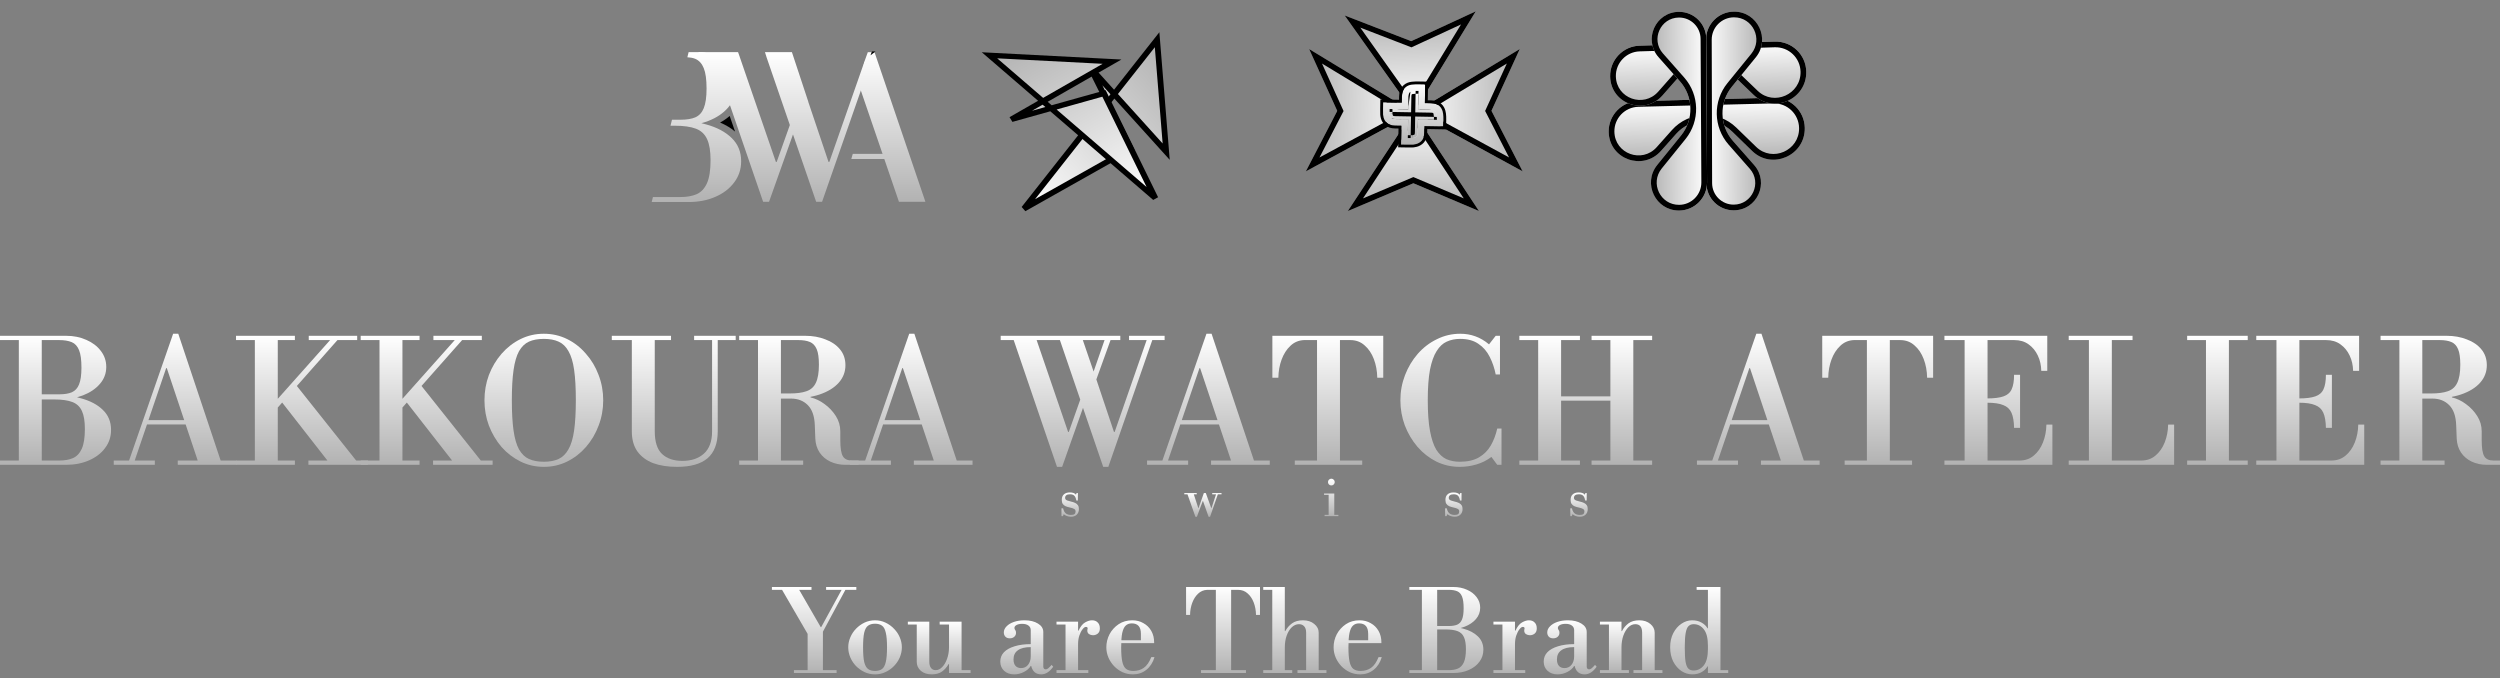<svg width="328" height="89" viewBox="0 0 328 89" fill="none" xmlns="http://www.w3.org/2000/svg">
<rect x="0" y="0" width="328" height="89" fill="#808080" stroke="none"/>
<path d="M317.111 52.297V51.623H318.975C319.873 51.623 320.599 51.526 321.152 51.331C321.721 51.137 322.133 50.77 322.387 50.231C322.657 49.678 322.791 48.884 322.791 47.852C322.791 46.939 322.694 46.258 322.499 45.809C322.305 45.345 322.006 45.03 321.601 44.866C321.212 44.701 320.711 44.619 320.097 44.619H312.33V44.057H320.995C321.968 44.057 322.851 44.215 323.644 44.529C324.453 44.828 325.089 45.262 325.553 45.831C326.032 46.4 326.271 47.096 326.271 47.919C326.271 48.787 325.979 49.55 325.396 50.209C324.812 50.867 323.974 51.384 322.881 51.758C321.803 52.117 320.501 52.297 318.975 52.297H317.111ZM312.33 60.985V60.424H320.726V60.985H312.33ZM314.799 60.648V44.057H317.807V60.648H314.799ZM326.271 60.985C325.538 60.985 324.872 60.843 324.273 60.558C323.689 60.274 323.225 59.877 322.881 59.368C322.537 58.845 322.35 58.239 322.32 57.55L322.252 55.776C322.208 54.594 321.901 53.718 321.332 53.15C320.763 52.581 320.037 52.297 319.154 52.297L320.861 52.05H321.691V52.139C322.335 52.289 322.948 52.581 323.532 53.015C324.131 53.449 324.625 53.973 325.014 54.587C325.403 55.2 325.598 55.866 325.598 56.585V57.752C325.598 58.785 325.71 59.488 325.934 59.862C326.159 60.236 326.563 60.424 327.147 60.424H328V60.985H326.271Z" fill="url(#paint0_linear_409_3608)"/>
<path d="M296.022 60.985V60.424H305.855C306.603 60.424 307.232 60.207 307.741 59.773C308.265 59.339 308.669 58.762 308.953 58.044C309.238 57.325 309.387 56.547 309.402 55.709H310.188V60.985H296.022ZM298.671 60.648V44.282H301.679V60.648H298.671ZM305.159 56.136C305.144 55.297 305.032 54.639 304.822 54.16C304.613 53.681 304.254 53.344 303.745 53.15C303.251 52.94 302.54 52.836 301.612 52.836V52.274C302.54 52.274 303.258 52.184 303.767 52.005C304.291 51.825 304.65 51.511 304.845 51.062C305.054 50.613 305.159 49.984 305.159 49.176H305.945V56.136H305.159ZM308.729 48.66C308.714 47.926 308.564 47.26 308.28 46.662C307.995 46.048 307.591 45.554 307.067 45.18C306.559 44.806 305.93 44.619 305.182 44.619H296.022V44.057H309.514V48.66H308.729Z" fill="url(#paint1_linear_409_3608)"/>
<path d="M289.424 60.648V44.057H292.432V60.648H289.424ZM286.955 60.985V60.424H294.902V60.985H286.955ZM286.955 44.619V44.057H294.902V44.619H286.955Z" fill="url(#paint2_linear_409_3608)"/>
<path d="M271.416 60.985V60.424H280.912C281.661 60.424 282.289 60.207 282.798 59.773C283.322 59.339 283.726 58.762 284.01 58.044C284.295 57.325 284.445 56.547 284.459 55.709H285.245V60.985H271.416ZM274.065 60.648V44.057H277.073V60.648H274.065ZM271.416 44.619V44.057H279.79V44.619H271.416Z" fill="url(#paint3_linear_409_3608)"/>
<path d="M255.109 60.985V60.424H264.942C265.69 60.424 266.319 60.207 266.828 59.773C267.352 59.339 267.756 58.762 268.04 58.044C268.324 57.325 268.474 56.547 268.489 55.709H269.275V60.985H255.109ZM257.758 60.648V44.282H260.766V60.648H257.758ZM264.246 56.136C264.231 55.297 264.119 54.639 263.909 54.16C263.7 53.681 263.341 53.344 262.832 53.15C262.338 52.94 261.627 52.836 260.699 52.836V52.274C261.627 52.274 262.345 52.184 262.854 52.005C263.378 51.825 263.737 51.511 263.932 51.062C264.141 50.613 264.246 49.984 264.246 49.176H265.032V56.136H264.246ZM267.816 48.66C267.801 47.926 267.651 47.26 267.367 46.662C267.082 46.048 266.678 45.554 266.154 45.18C265.645 44.806 265.017 44.619 264.269 44.619H255.109V44.057H268.601V48.66H267.816Z" fill="url(#paint4_linear_409_3608)"/>
<path d="M242.018 60.985V60.424H244.937V44.619H243.23C242.527 44.649 241.928 44.903 241.434 45.382C240.94 45.846 240.559 46.445 240.289 47.178C240.02 47.911 239.878 48.705 239.863 49.558H239.077V44.057H253.625V49.558H252.839C252.824 48.675 252.674 47.859 252.39 47.111C252.106 46.362 251.702 45.764 251.178 45.315C250.669 44.851 250.04 44.619 249.292 44.619H247.945V60.424H250.863V60.985H242.018Z" fill="url(#paint5_linear_409_3608)"/>
<path d="M233.729 60.648L229.599 48.3H229.509L229.352 47.65L230.429 43.788H231.103L236.738 60.648H233.729ZM222.639 60.985V60.424H228.027V60.985H222.639ZM227.017 55.687V55.125H234.291V55.687H227.017ZM231.035 60.985V60.424H238.736V60.985H231.035ZM224.57 60.648L230.429 43.788H231.103L229.733 47.65L225.311 60.648H224.57Z" fill="url(#paint6_linear_409_3608)"/>
<path d="M199.339 60.985V60.424H201.809V44.619H199.339V44.057H207.287V44.619H204.817V52.005H211.283V44.619H208.813V44.057H216.761V44.619H214.291V60.424H216.761V60.985H208.813V60.424H211.283V52.566H204.817V60.424H207.287V60.985H199.339Z" fill="url(#paint7_linear_409_3608)"/>
<path d="M191.521 61.254C190.429 61.254 189.403 61.022 188.445 60.558C187.503 60.079 186.679 59.436 185.976 58.628C185.273 57.804 184.719 56.869 184.315 55.821C183.926 54.774 183.731 53.674 183.731 52.521C183.731 51.369 183.933 50.269 184.337 49.221C184.741 48.173 185.295 47.245 185.998 46.437C186.717 45.614 187.555 44.971 188.513 44.507C189.471 44.028 190.496 43.788 191.588 43.788C192.292 43.788 192.95 43.9 193.564 44.125C194.193 44.349 194.791 44.701 195.36 45.18L196.236 44.057H196.797V49.131H196.236C196.071 48.293 195.809 47.522 195.45 46.819C195.091 46.1 194.597 45.532 193.968 45.113C193.355 44.679 192.554 44.462 191.566 44.462C190.922 44.462 190.339 44.581 189.815 44.821C189.306 45.045 188.865 45.457 188.49 46.056C188.116 46.639 187.824 47.455 187.615 48.503C187.42 49.55 187.323 50.89 187.323 52.521C187.323 54.153 187.42 55.492 187.615 56.54C187.809 57.587 188.086 58.411 188.445 59.009C188.82 59.593 189.261 60.005 189.77 60.244C190.294 60.468 190.878 60.581 191.521 60.581C192.554 60.581 193.399 60.386 194.058 59.997C194.717 59.608 195.233 59.084 195.607 58.425C195.981 57.767 196.258 57.034 196.438 56.225H196.999V60.985H196.438L195.674 59.952C195.076 60.401 194.417 60.73 193.699 60.94C192.98 61.15 192.254 61.254 191.521 61.254Z" fill="url(#paint8_linear_409_3608)"/>
<path d="M169.876 60.985V60.424H172.795V44.619H171.088C170.385 44.649 169.786 44.903 169.292 45.382C168.798 45.846 168.417 46.445 168.147 47.178C167.878 47.911 167.736 48.705 167.721 49.558H166.935V44.057H181.483V49.558H180.697C180.682 48.675 180.532 47.859 180.248 47.111C179.964 46.362 179.559 45.764 179.036 45.315C178.527 44.851 177.898 44.619 177.15 44.619H175.803V60.424H178.721V60.985H169.876Z" fill="url(#paint9_linear_409_3608)"/>
<path d="M161.586 60.648L157.456 48.3H157.366L157.209 47.65L158.286 43.788H158.96L164.595 60.648H161.586ZM150.496 60.985V60.424H155.884V60.985H150.496ZM154.874 55.687V55.125H162.148V55.687H154.874ZM158.892 60.985V60.424H166.593V60.985H158.892ZM152.427 60.648L158.286 43.788H158.96L157.59 47.65L153.168 60.648H152.427Z" fill="url(#paint10_linear_409_3608)"/>
<path d="M138.677 61.254L132.997 44.619H131.291V44.057H146.984V44.619H145.704L143.841 49.782L146.153 56.674H146.243L150.441 44.619H148.129V44.057H152.798V44.619H151.182L145.412 61.254H144.739L142.089 53.509L139.351 61.254H138.677ZM140.136 56.674H140.226L141.73 52.431L139.059 44.619H136.006L140.136 56.674ZM143.481 48.75L144.918 44.619H142.067L143.481 48.75Z" fill="url(#paint11_linear_409_3608)"/>
<path d="M122.59 60.648L118.46 48.3H118.37L118.213 47.65L119.29 43.788H119.964L125.599 60.648H122.59ZM111.5 60.985V60.424H116.888V60.985H111.5ZM115.878 55.687V55.125H123.152V55.687H115.878ZM119.896 60.985V60.424H127.597V60.985H119.896ZM113.431 60.648L119.29 43.788H119.964L118.594 47.65L114.172 60.648H113.431Z" fill="url(#paint12_linear_409_3608)"/>
<path d="M101.761 52.297V51.623H103.625C104.523 51.623 105.249 51.526 105.802 51.331C106.371 51.137 106.783 50.77 107.037 50.231C107.307 49.678 107.441 48.884 107.441 47.852C107.441 46.939 107.344 46.258 107.149 45.809C106.955 45.345 106.655 45.03 106.251 44.866C105.862 44.701 105.361 44.619 104.747 44.619H96.98V44.057H105.645C106.618 44.057 107.501 44.215 108.294 44.529C109.103 44.828 109.739 45.262 110.203 45.831C110.682 46.4 110.921 47.096 110.921 47.919C110.921 48.787 110.629 49.55 110.045 50.209C109.462 50.867 108.624 51.384 107.531 51.758C106.453 52.117 105.151 52.297 103.625 52.297H101.761ZM96.98 60.985V60.424H105.376V60.985H96.98ZM99.449 60.648V44.057H102.457V60.648H99.449ZM110.921 60.985C110.188 60.985 109.522 60.843 108.923 60.558C108.339 60.274 107.875 59.877 107.531 59.368C107.187 58.845 107 58.239 106.97 57.55L106.902 55.776C106.858 54.594 106.551 53.718 105.982 53.15C105.413 52.581 104.687 52.297 103.804 52.297L105.511 52.05H106.341V52.139C106.985 52.289 107.598 52.581 108.182 53.015C108.781 53.449 109.275 53.973 109.664 54.587C110.053 55.2 110.247 55.866 110.247 56.585V57.752C110.247 58.785 110.36 59.488 110.584 59.862C110.809 60.236 111.213 60.424 111.797 60.424H112.65V60.985H110.921Z" fill="url(#paint13_linear_409_3608)"/>
<path d="M88.823 61.254C87.626 61.254 86.578 61.09 85.68 60.76C84.797 60.416 84.109 59.9 83.615 59.211C83.136 58.523 82.896 57.655 82.896 56.607V44.619H80.269V44.057H88.037V44.619H85.904V56.585C85.904 57.977 86.226 58.972 86.87 59.571C87.513 60.169 88.396 60.468 89.519 60.468C90.716 60.468 91.667 60.147 92.37 59.503C93.074 58.86 93.425 57.887 93.425 56.585V44.619H91.068V44.057H96.523V44.619H94.166V56.585C94.166 58.186 93.717 59.368 92.819 60.132C91.936 60.88 90.604 61.254 88.823 61.254Z" fill="url(#paint14_linear_409_3608)"/>
<path d="M71.352 61.254C70.259 61.254 69.241 61.022 68.299 60.558C67.356 60.094 66.525 59.458 65.806 58.65C65.103 57.827 64.549 56.891 64.145 55.844C63.756 54.796 63.562 53.689 63.562 52.521C63.562 51.354 63.756 50.246 64.145 49.199C64.549 48.151 65.103 47.223 65.806 46.415C66.525 45.592 67.356 44.948 68.299 44.484C69.241 44.02 70.259 43.788 71.352 43.788C72.444 43.788 73.462 44.02 74.405 44.484C75.348 44.948 76.171 45.592 76.874 46.415C77.593 47.223 78.147 48.151 78.536 49.199C78.94 50.246 79.142 51.354 79.142 52.521C79.142 53.689 78.94 54.796 78.536 55.844C78.147 56.891 77.593 57.827 76.874 58.65C76.171 59.458 75.348 60.094 74.405 60.558C73.462 61.022 72.444 61.254 71.352 61.254ZM71.352 60.581C72.115 60.581 72.759 60.461 73.282 60.221C73.821 59.967 74.255 59.541 74.585 58.942C74.929 58.343 75.176 57.52 75.325 56.472C75.475 55.425 75.55 54.1 75.55 52.499C75.55 50.897 75.475 49.573 75.325 48.525C75.176 47.477 74.929 46.662 74.585 46.078C74.255 45.479 73.821 45.06 73.282 44.821C72.759 44.581 72.115 44.462 71.352 44.462C70.588 44.462 69.937 44.581 69.398 44.821C68.875 45.06 68.441 45.479 68.096 46.078C67.767 46.677 67.528 47.5 67.378 48.547C67.228 49.595 67.153 50.92 67.153 52.521C67.153 54.123 67.228 55.447 67.378 56.495C67.528 57.542 67.767 58.366 68.096 58.964C68.441 59.563 68.875 59.982 69.398 60.221C69.937 60.461 70.588 60.581 71.352 60.581Z" fill="url(#paint15_linear_409_3608)"/>
<path d="M47.322 60.985V60.424H49.791V44.619H47.322V44.057H55.045V44.619H52.8V60.424H55.045V60.985H47.322ZM56.818 60.985V60.424H64.631V60.985H56.818ZM59.49 60.648L53.024 52.364L55.157 50.456L63.261 60.648H59.49ZM52.306 54.025V52.88L59.804 44.462H60.769L52.306 54.025ZM56.863 44.619V44.057H63.216V44.619H56.863Z" fill="url(#paint16_linear_409_3608)"/>
<path d="M30.966 60.985V60.424H33.436V44.619H30.966V44.057H38.689V44.619H36.444V60.424H38.689V60.985H30.966ZM40.463 60.985V60.424H48.275V60.985H40.463ZM43.134 60.648L36.669 52.364L38.801 50.456L46.906 60.648H43.134ZM35.95 54.025V52.88L43.449 44.462H44.414L35.95 54.025ZM40.508 44.619V44.057H46.861V44.619H40.508Z" fill="url(#paint17_linear_409_3608)"/>
<path d="M26.016 60.648L21.885 48.3H21.795L21.638 47.65L22.715 43.788H23.389L29.024 60.648H26.016ZM14.925 60.985V60.424H20.313V60.985H14.925ZM19.303 55.687V55.125H26.577V55.687H19.303ZM23.322 60.985V60.424H31.022V60.985H23.322ZM16.856 60.648L22.715 43.788H23.389L22.02 47.65L17.597 60.648H16.856Z" fill="url(#paint18_linear_409_3608)"/>
<path d="M0 60.985V60.424H7.768C8.471 60.424 9.07 60.319 9.564 60.109C10.073 59.885 10.462 59.473 10.731 58.874C11.001 58.276 11.135 57.415 11.135 56.293C11.135 55.275 11.008 54.489 10.754 53.935C10.499 53.367 10.08 52.97 9.496 52.746C8.913 52.521 8.112 52.409 7.094 52.409L6.421 51.735C7.977 51.735 9.369 51.907 10.596 52.252C11.824 52.581 12.789 53.09 13.492 53.778C14.211 54.467 14.57 55.342 14.57 56.405C14.57 57.303 14.308 58.096 13.784 58.785C13.275 59.473 12.572 60.012 11.674 60.401C10.791 60.79 9.788 60.985 8.666 60.985H0ZM2.47 60.648V44.057H5.478V60.648H2.47ZM4.782 52.409V51.735H7.768C8.456 51.735 9.01 51.646 9.429 51.466C9.863 51.271 10.177 50.927 10.372 50.433C10.582 49.924 10.686 49.191 10.686 48.233C10.686 47.215 10.582 46.452 10.372 45.943C10.162 45.419 9.841 45.068 9.407 44.888C8.973 44.709 8.426 44.619 7.768 44.619H0V44.057H8.666C9.654 44.057 10.544 44.237 11.337 44.596C12.13 44.941 12.759 45.419 13.223 46.033C13.702 46.647 13.941 47.35 13.941 48.143C13.941 48.981 13.665 49.722 13.111 50.366C12.557 51.01 11.816 51.511 10.888 51.87C9.96 52.229 8.92 52.409 7.768 52.409H4.782Z" fill="url(#paint19_linear_409_3608)"/>
<path d="M222.029 88.478C221.53 88.478 221.056 88.334 220.607 88.044C220.168 87.745 219.809 87.331 219.53 86.802C219.26 86.263 219.125 85.64 219.125 84.931C219.125 84.223 219.26 83.604 219.53 83.076C219.809 82.537 220.168 82.123 220.607 81.833C221.046 81.534 221.515 81.384 222.014 81.384C222.483 81.384 222.892 81.484 223.241 81.684C223.601 81.883 223.86 82.133 224.02 82.432H224.379L224.079 84.707C224.079 83.729 223.9 83.016 223.541 82.567C223.191 82.118 222.747 81.893 222.209 81.893C221.929 81.893 221.705 81.978 221.535 82.148C221.365 82.307 221.241 82.607 221.161 83.046C221.081 83.485 221.041 84.118 221.041 84.946C221.041 85.765 221.076 86.393 221.146 86.832C221.226 87.271 221.351 87.571 221.52 87.73C221.69 87.89 221.914 87.97 222.194 87.97C222.732 87.97 223.181 87.745 223.541 87.296C223.9 86.837 224.079 86.124 224.079 85.156L224.379 87.431H224.02C223.86 87.73 223.606 87.98 223.256 88.179C222.907 88.379 222.498 88.478 222.029 88.478ZM224.079 88.299V87.925H226.744V88.299H224.079ZM224.079 88.074V77.254H225.726V88.074H224.079ZM222.598 77.388V77.014H225.726V77.388H222.598Z" fill="url(#paint20_linear_409_3608)"/>
<path d="M215.448 88.075V83.016C215.448 82.267 215.149 81.893 214.55 81.893C214.221 81.893 213.917 82.028 213.637 82.297C213.368 82.567 213.148 82.936 212.979 83.405C212.819 83.864 212.739 84.388 212.739 84.976L212.44 82.806H212.799C213.009 82.397 213.293 82.058 213.652 81.788C214.021 81.519 214.495 81.384 215.074 81.384C215.663 81.384 216.147 81.544 216.526 81.863C216.905 82.173 217.095 82.557 217.095 83.016V88.075H215.448ZM209.911 88.299V87.925H213.712V88.299H209.911ZM211.093 88.075V81.803H212.739V88.075H211.093ZM214.311 88.299V87.925H218.112V88.299H214.311ZM209.911 81.938V81.564H212.739V81.938H209.911Z" fill="url(#paint21_linear_409_3608)"/>
<path d="M204.36 88.479C203.821 88.479 203.382 88.324 203.043 88.015C202.703 87.705 202.534 87.301 202.534 86.802C202.534 86.323 202.693 85.914 203.013 85.575C203.342 85.236 203.806 84.976 204.405 84.797C205.003 84.607 205.712 84.512 206.53 84.512V82.686C206.53 82.427 206.43 82.222 206.23 82.073C206.031 81.923 205.757 81.848 205.407 81.848C205.108 81.848 204.863 81.898 204.674 81.998C204.484 82.098 204.39 82.228 204.39 82.387C204.39 82.487 204.424 82.577 204.494 82.657C204.564 82.736 204.599 82.861 204.599 83.031C204.599 83.24 204.519 83.415 204.36 83.555C204.21 83.684 204.015 83.749 203.776 83.749C203.536 83.749 203.347 83.679 203.207 83.54C203.067 83.39 202.998 83.205 202.998 82.986C202.998 82.686 203.117 82.417 203.357 82.178C203.596 81.928 203.921 81.734 204.33 81.594C204.739 81.454 205.198 81.384 205.707 81.384C206.435 81.384 207.029 81.529 207.488 81.818C207.947 82.098 208.176 82.467 208.176 82.926V87.476C208.176 87.576 208.206 87.66 208.266 87.73C208.336 87.79 208.416 87.82 208.505 87.82C208.595 87.82 208.7 87.775 208.82 87.685C208.939 87.586 209.089 87.436 209.269 87.236L209.478 87.476C209.009 88.144 208.485 88.479 207.907 88.479C207.558 88.479 207.268 88.384 207.039 88.194C206.819 87.995 206.669 87.72 206.59 87.371H206.53C206.34 87.69 206.041 87.955 205.632 88.164C205.223 88.374 204.799 88.479 204.36 88.479ZM205.258 87.655C205.637 87.655 205.941 87.516 206.171 87.236C206.41 86.947 206.53 86.573 206.53 86.114V84.902C205.781 84.902 205.218 85.041 204.839 85.321C204.459 85.59 204.27 85.989 204.27 86.518C204.27 86.877 204.355 87.157 204.524 87.356C204.704 87.556 204.948 87.655 205.258 87.655Z" fill="url(#paint22_linear_409_3608)"/>
<path d="M195.938 88.299V87.925H197.12V81.938H195.938V81.564H198.766V82.746H198.826C199.076 82.208 199.36 81.848 199.679 81.669C200.008 81.479 200.313 81.384 200.592 81.384C200.911 81.384 201.161 81.479 201.34 81.669C201.53 81.848 201.625 82.108 201.625 82.447C201.625 82.756 201.53 82.986 201.34 83.135C201.161 83.275 200.956 83.345 200.727 83.345C200.537 83.345 200.363 83.295 200.203 83.195C200.053 83.086 199.979 82.936 199.979 82.746C199.979 82.686 199.983 82.637 199.993 82.597C200.013 82.547 200.023 82.497 200.023 82.447C200.023 82.397 200.008 82.352 199.979 82.312C199.949 82.272 199.884 82.252 199.784 82.252C199.654 82.252 199.51 82.357 199.35 82.567C199.19 82.766 199.051 83.041 198.931 83.39C198.821 83.729 198.766 84.108 198.766 84.527V87.925H200.113V88.299H195.938Z" fill="url(#paint23_linear_409_3608)"/>
<path d="M184.905 88.299V87.925H190.084C190.553 87.925 190.952 87.855 191.281 87.715C191.62 87.566 191.88 87.291 192.059 86.892C192.239 86.493 192.329 85.919 192.329 85.171C192.329 84.492 192.244 83.969 192.074 83.599C191.905 83.22 191.625 82.956 191.236 82.806C190.847 82.656 190.313 82.582 189.635 82.582L189.186 82.133C190.223 82.133 191.151 82.247 191.97 82.477C192.788 82.696 193.431 83.036 193.9 83.495C194.379 83.954 194.619 84.537 194.619 85.246C194.619 85.844 194.444 86.373 194.095 86.832C193.756 87.291 193.287 87.65 192.688 87.91C192.099 88.169 191.431 88.299 190.682 88.299H184.905ZM186.552 88.074V77.014H188.557V88.074H186.552ZM188.093 82.582V82.133H190.084C190.543 82.133 190.912 82.073 191.191 81.953C191.481 81.823 191.69 81.594 191.82 81.265C191.96 80.925 192.029 80.436 192.029 79.798C192.029 79.119 191.96 78.611 191.82 78.271C191.68 77.922 191.466 77.688 191.176 77.568C190.887 77.448 190.523 77.388 190.084 77.388H184.905V77.014H190.682C191.341 77.014 191.935 77.134 192.463 77.373C192.992 77.603 193.411 77.922 193.721 78.331C194.04 78.74 194.2 79.209 194.2 79.738C194.2 80.297 194.015 80.791 193.646 81.22C193.277 81.649 192.783 81.983 192.164 82.222C191.546 82.462 190.852 82.582 190.084 82.582H188.093Z" fill="url(#paint24_linear_409_3608)"/>
<path d="M178.456 88.479C177.977 88.479 177.523 88.384 177.094 88.194C176.675 87.995 176.306 87.73 175.986 87.401C175.667 87.062 175.418 86.683 175.238 86.263C175.059 85.835 174.969 85.391 174.969 84.931C174.969 84.323 175.108 83.749 175.388 83.21C175.677 82.671 176.076 82.233 176.585 81.893C177.094 81.554 177.693 81.384 178.381 81.384C178.92 81.384 179.404 81.509 179.833 81.759C180.272 81.998 180.616 82.337 180.866 82.776C181.115 83.215 181.24 83.719 181.24 84.288V84.378H176.346V84.004H179.504V83.15C179.504 82.243 179.105 81.788 178.306 81.788C177.977 81.788 177.708 81.888 177.498 82.088C177.299 82.277 177.149 82.602 177.049 83.061C176.959 83.52 176.914 84.143 176.914 84.931C176.914 85.74 176.964 86.368 177.064 86.817C177.164 87.266 177.329 87.581 177.558 87.76C177.797 87.94 178.112 88.03 178.501 88.03C179.03 88.03 179.489 87.895 179.878 87.626C180.267 87.356 180.596 86.887 180.866 86.219H181.285C181.085 86.917 180.731 87.471 180.222 87.88C179.723 88.279 179.134 88.479 178.456 88.479Z" fill="url(#paint25_linear_409_3608)"/>
<path d="M171.366 88.074V83.016C171.366 82.636 171.281 82.357 171.111 82.178C170.952 81.988 170.722 81.893 170.423 81.893C170.084 81.893 169.769 82.028 169.48 82.297C169.201 82.567 168.976 82.936 168.806 83.405C168.647 83.864 168.567 84.388 168.567 84.976L168.268 82.806H168.627C168.846 82.397 169.141 82.058 169.51 81.788C169.879 81.519 170.358 81.384 170.947 81.384C171.555 81.384 172.049 81.544 172.428 81.863C172.818 82.173 173.012 82.557 173.012 83.016V88.074H171.366ZM165.738 88.299V87.925H169.54V88.299H165.738ZM170.228 88.299V87.925H174.03V88.299H170.228ZM166.921 88.074V77.254H168.567V88.074H166.921ZM165.738 77.388V77.014H168.567V77.388H165.738Z" fill="url(#paint26_linear_409_3608)"/>
<path d="M157.573 88.299V87.925H159.519V77.388H158.382C157.913 77.408 157.514 77.578 157.184 77.897C156.855 78.206 156.601 78.606 156.421 79.094C156.241 79.583 156.147 80.112 156.137 80.681H155.613V77.014H165.311V80.681H164.787C164.777 80.092 164.678 79.548 164.488 79.049C164.298 78.551 164.029 78.151 163.68 77.852C163.341 77.543 162.922 77.388 162.423 77.388H161.525V87.925H163.47V88.299H157.573Z" fill="url(#paint27_linear_409_3608)"/>
<path d="M148.639 88.479C148.16 88.479 147.706 88.384 147.277 88.194C146.858 87.995 146.489 87.73 146.17 87.401C145.85 87.062 145.601 86.683 145.421 86.263C145.242 85.835 145.152 85.391 145.152 84.931C145.152 84.323 145.292 83.749 145.571 83.21C145.86 82.671 146.259 82.233 146.768 81.893C147.277 81.554 147.876 81.384 148.564 81.384C149.103 81.384 149.587 81.509 150.016 81.759C150.455 81.998 150.799 82.337 151.049 82.776C151.298 83.215 151.423 83.719 151.423 84.288V84.378H146.529V84.004H149.687V83.15C149.687 82.243 149.288 81.788 148.489 81.788C148.16 81.788 147.891 81.888 147.681 82.088C147.482 82.277 147.332 82.602 147.232 83.061C147.142 83.52 147.098 84.143 147.098 84.931C147.098 85.74 147.147 86.368 147.247 86.817C147.347 87.266 147.512 87.581 147.741 87.76C147.981 87.94 148.295 88.03 148.684 88.03C149.213 88.03 149.672 87.895 150.061 87.626C150.45 87.356 150.779 86.887 151.049 86.219H151.468C151.268 86.917 150.914 87.471 150.405 87.88C149.906 88.279 149.318 88.479 148.639 88.479Z" fill="url(#paint28_linear_409_3608)"/>
<path d="M138.614 88.299V87.925H139.797V81.938H138.614V81.564H141.443V82.746H141.503C141.752 82.208 142.037 81.848 142.356 81.669C142.685 81.479 142.99 81.384 143.269 81.384C143.588 81.384 143.838 81.479 144.017 81.669C144.207 81.848 144.302 82.108 144.302 82.447C144.302 82.756 144.207 82.986 144.017 83.135C143.838 83.275 143.633 83.345 143.404 83.345C143.214 83.345 143.039 83.295 142.88 83.195C142.73 83.086 142.655 82.936 142.655 82.746C142.655 82.686 142.66 82.637 142.67 82.597C142.69 82.547 142.7 82.497 142.7 82.447C142.7 82.397 142.685 82.352 142.655 82.312C142.625 82.272 142.56 82.252 142.461 82.252C142.331 82.252 142.186 82.357 142.027 82.567C141.867 82.766 141.727 83.041 141.608 83.39C141.498 83.729 141.443 84.108 141.443 84.527V87.925H142.79V88.299H138.614Z" fill="url(#paint29_linear_409_3608)"/>
<path d="M133.063 88.479C132.524 88.479 132.085 88.324 131.746 88.015C131.407 87.705 131.237 87.301 131.237 86.802C131.237 86.323 131.397 85.914 131.716 85.575C132.046 85.236 132.509 84.976 133.108 84.797C133.707 84.607 134.415 84.512 135.233 84.512V82.686C135.233 82.427 135.134 82.222 134.934 82.073C134.735 81.923 134.46 81.848 134.111 81.848C133.812 81.848 133.567 81.898 133.378 81.998C133.188 82.098 133.093 82.228 133.093 82.387C133.093 82.487 133.128 82.577 133.198 82.657C133.268 82.736 133.303 82.861 133.303 83.031C133.303 83.24 133.223 83.415 133.063 83.555C132.914 83.684 132.719 83.749 132.48 83.749C132.24 83.749 132.05 83.679 131.911 83.54C131.771 83.39 131.701 83.205 131.701 82.986C131.701 82.686 131.821 82.417 132.06 82.178C132.3 81.928 132.624 81.734 133.033 81.594C133.442 81.454 133.901 81.384 134.41 81.384C135.139 81.384 135.732 81.529 136.191 81.818C136.65 82.098 136.88 82.467 136.88 82.926V87.476C136.88 87.576 136.91 87.66 136.97 87.73C137.039 87.79 137.119 87.82 137.209 87.82C137.299 87.82 137.404 87.775 137.523 87.685C137.643 87.586 137.793 87.436 137.972 87.236L138.182 87.476C137.713 88.144 137.189 88.479 136.61 88.479C136.261 88.479 135.972 88.384 135.742 88.194C135.523 87.995 135.373 87.72 135.293 87.371H135.233C135.044 87.69 134.745 87.955 134.335 88.164C133.926 88.374 133.502 88.479 133.063 88.479ZM133.961 87.655C134.34 87.655 134.645 87.516 134.874 87.236C135.114 86.947 135.233 86.573 135.233 86.114V84.902C134.485 84.902 133.921 85.041 133.542 85.321C133.163 85.59 132.973 85.989 132.973 86.518C132.973 86.877 133.058 87.157 133.228 87.356C133.407 87.556 133.652 87.655 133.961 87.655Z" fill="url(#paint30_linear_409_3608)"/>
<path d="M122.237 88.478C121.659 88.478 121.185 88.324 120.816 88.015C120.456 87.695 120.277 87.306 120.277 86.847V81.788H121.923V86.802C121.923 87.171 121.998 87.451 122.148 87.64C122.297 87.83 122.502 87.925 122.761 87.925C123.071 87.925 123.355 87.79 123.614 87.521C123.884 87.251 124.098 86.887 124.258 86.428C124.428 85.969 124.512 85.455 124.512 84.886L124.812 87.132H124.452C124.233 87.521 123.949 87.845 123.599 88.104C123.25 88.354 122.796 88.478 122.237 88.478ZM124.512 88.299V87.925H127.341V88.299H124.512ZM119.109 81.938V81.564H121.923V81.938H119.109ZM124.512 88.059V81.788H126.159V88.059H124.512ZM123.285 81.938V81.564H126.159V81.938H123.285Z" fill="url(#paint31_linear_409_3608)"/>
<path d="M114.806 88.479C114.317 88.479 113.858 88.379 113.429 88.179C113.01 87.98 112.636 87.715 112.307 87.386C111.988 87.047 111.738 86.668 111.558 86.249C111.379 85.82 111.289 85.38 111.289 84.931C111.289 84.483 111.379 84.049 111.558 83.629C111.738 83.2 111.988 82.821 112.307 82.492C112.636 82.153 113.01 81.883 113.429 81.684C113.858 81.484 114.317 81.384 114.806 81.384C115.295 81.384 115.749 81.484 116.168 81.684C116.597 81.883 116.971 82.153 117.291 82.492C117.62 82.821 117.874 83.2 118.054 83.629C118.234 84.049 118.323 84.483 118.323 84.931C118.323 85.38 118.234 85.82 118.054 86.249C117.874 86.668 117.62 87.047 117.291 87.386C116.971 87.715 116.597 87.98 116.168 88.179C115.749 88.379 115.295 88.479 114.806 88.479ZM114.806 88.03C115.185 88.03 115.49 87.945 115.719 87.775C115.949 87.606 116.113 87.301 116.213 86.862C116.323 86.413 116.378 85.77 116.378 84.931C116.378 84.093 116.323 83.45 116.213 83.001C116.113 82.552 115.949 82.248 115.719 82.088C115.49 81.918 115.185 81.833 114.806 81.833C114.427 81.833 114.123 81.918 113.893 82.088C113.664 82.248 113.494 82.552 113.384 83.001C113.285 83.45 113.235 84.093 113.235 84.931C113.235 85.77 113.285 86.413 113.384 86.862C113.494 87.301 113.664 87.606 113.893 87.775C114.123 87.945 114.427 88.03 114.806 88.03Z" fill="url(#paint32_linear_409_3608)"/>
<path d="M104.164 88.299V87.925H105.96V83.165L102.607 77.388H101.275V77.014H106.469V77.388H104.852L107.681 82.282H107.741L110.42 77.388H108.385V77.014H112.351V77.388H110.914L107.966 82.881V87.925H109.762V88.299H104.164Z" fill="url(#paint33_linear_409_3608)"/>
<path d="M134.338 27.384L148.35 19.488L143.071 8.905L153.004 19.898L151.811 5.209L134.338 27.384Z" fill="url(#paint34_linear_409_3608)"/>
<path fill-rule="evenodd" clip-rule="evenodd" d="M134.524 27.707L134.04 27.155L144.887 13.389L142.732 9.069L143.35 8.657L146.163 11.77L152.108 4.226L153.468 20.971L146.203 12.931L145.771 13.479L148.843 19.638L134.524 27.707ZM145.258 14.131L135.803 26.13L147.855 19.338L145.258 14.131ZM145.401 12.737L145.693 12.366L144.628 11.187L145.401 12.737ZM146.673 12.335L152.539 18.826L151.513 6.193L146.673 12.335Z" fill="black"/>
<path d="M151.575 25.996L144.846 12.258L132.686 15.663L145.899 8.09L129.821 7.254L151.575 25.996Z" fill="url(#paint35_linear_409_3608)"/>
<path fill-rule="evenodd" clip-rule="evenodd" d="M151.942 25.877L151.3 26.233L137.798 14.601L132.829 15.992L132.45 15.372L136.199 13.223L128.809 6.856L147.132 7.809L137.454 13.356L137.981 13.81L145.06 11.827L151.942 25.877ZM138.628 14.368L150.436 24.541L144.63 12.687L138.628 14.368ZM137.151 14.043L136.793 13.735L135.401 14.533L137.151 14.043ZM136.86 12.844L144.665 8.371L130.832 7.652L136.86 12.844Z" fill="black"/>
<path d="M211.059 17.299C211.022 15.127 212.753 13.322 214.924 13.267L232.657 12.819C234.9 12.762 236.75 14.535 236.788 16.779C236.849 20.41 232.481 22.328 229.886 19.81L227.266 17.27C225.191 15.256 221.842 15.394 219.904 17.572L217.919 19.802C215.532 22.484 211.12 20.874 211.059 17.299Z" fill="url(#paint36_linear_409_3608)"/>
<path fill-rule="evenodd" clip-rule="evenodd" d="M232.67 13.567L214.937 14.015C213.179 14.06 211.777 15.521 211.807 17.28C211.856 20.175 215.429 21.479 217.362 19.307L219.347 17.076C221.57 14.579 225.41 14.422 227.789 16.73L230.409 19.271C232.526 21.325 236.09 19.76 236.04 16.798C236.009 14.967 234.5 13.521 232.67 13.567ZM214.924 13.267C212.753 13.322 211.022 15.127 211.059 17.299C211.12 20.874 215.532 22.484 217.919 19.802L219.904 17.572C221.842 15.394 225.191 15.256 227.266 17.27L229.886 19.81C232.481 22.328 236.849 20.41 236.788 16.779C236.75 14.535 234.9 12.762 232.657 12.819L214.924 13.267Z" fill="black"/>
<path d="M211.253 10.044C211.208 7.873 212.932 6.059 215.103 5.993L232.835 5.454C235.078 5.386 236.934 7.15 236.98 9.393C237.055 13.024 232.694 14.965 230.089 12.46L227.46 9.932C225.377 7.93 222.029 8.084 220.099 10.272L218.122 12.513C215.745 15.207 211.327 13.619 211.253 10.044Z" fill="url(#paint37_linear_409_3608)"/>
<path fill-rule="evenodd" clip-rule="evenodd" d="M232.85 6.203L215.119 6.741C213.361 6.794 211.965 8.263 212.001 10.022C212.061 12.916 215.638 14.202 217.563 12.021L219.54 9.779C221.754 7.271 225.593 7.094 227.981 9.39L230.61 11.918C232.736 13.961 236.293 12.378 236.232 9.416C236.194 7.586 234.68 6.147 232.85 6.203ZM215.103 5.993C212.932 6.059 211.208 7.873 211.253 10.044C211.327 13.619 215.745 15.207 218.122 12.513L220.099 10.272C222.029 8.084 225.377 7.93 227.46 9.932L230.089 12.46C232.694 14.965 237.055 13.024 236.98 9.393C236.934 7.15 235.078 5.386 232.835 5.454L215.103 5.993Z" fill="black"/>
<path d="M227.469 27.596C225.494 27.605 223.888 26.01 223.882 24.035L223.829 5.218C223.823 3.187 225.464 1.534 227.495 1.525C230.598 1.512 232.316 5.11 230.357 7.519L227.223 11.374C225.528 13.459 225.583 16.46 227.353 18.477L230.147 21.658C232.171 23.963 230.538 27.583 227.469 27.596Z" fill="url(#paint38_linear_409_3608)"/>
<path fill-rule="evenodd" clip-rule="evenodd" d="M224.577 5.214L224.631 24.032C224.635 25.594 225.905 26.855 227.467 26.848C229.894 26.838 231.185 23.975 229.585 22.152L226.791 18.971C224.78 16.68 224.717 13.271 226.643 10.902L229.777 7.048C231.337 5.129 229.968 2.263 227.497 2.273C225.88 2.28 224.572 3.597 224.577 5.214ZM223.882 24.035C223.888 26.01 225.494 27.605 227.469 27.596C230.538 27.583 232.171 23.963 230.147 21.658L227.353 18.477C225.583 16.46 225.528 13.459 227.223 11.374L230.357 7.519C232.316 5.11 230.598 1.512 227.495 1.525C225.464 1.534 223.823 3.187 223.829 5.218L223.882 24.035Z" fill="black"/>
<path d="M220.271 1.552C222.246 1.537 223.856 3.126 223.866 5.101L223.966 23.918C223.977 25.949 222.34 27.608 220.309 27.623C217.207 27.648 215.48 24.055 217.432 21.639L220.557 17.774C222.247 15.683 222.184 12.681 220.409 10.671L217.607 7.5C215.578 5.202 217.201 1.576 220.271 1.552Z" fill="url(#paint39_linear_409_3608)"/>
<path fill-rule="evenodd" clip-rule="evenodd" d="M223.218 23.924L223.118 5.107C223.11 3.545 221.837 2.289 220.275 2.301C217.848 2.32 216.564 5.187 218.169 7.004L220.97 10.175C222.987 12.459 223.058 15.868 221.138 18.243L218.014 22.109C216.458 24.033 217.834 26.894 220.305 26.875C221.922 26.863 223.227 25.541 223.218 23.924ZM223.866 5.101C223.856 3.126 222.246 1.537 220.271 1.552C217.201 1.576 215.578 5.202 217.607 7.5L220.409 10.671C222.184 12.681 222.247 15.683 220.557 17.774L217.432 21.639C215.48 24.055 217.207 27.648 220.309 27.623C222.34 27.608 223.977 25.949 223.966 23.918L223.866 5.101Z" fill="black"/>
<path d="M185.431 14.622L194.031 27.679L185.434 24.044L176.839 27.684L185.431 14.622Z" fill="url(#paint40_linear_409_3608)"/>
<path fill-rule="evenodd" clip-rule="evenodd" d="M185.434 24.044L194.031 27.679L185.431 14.622L176.839 27.684L185.434 24.044ZM178.822 26.032L185.433 23.231L192.047 26.028L185.431 15.983L178.822 26.032Z" fill="black"/>
<path d="M185.491 14.815L176.427 2.034L185.15 5.399L193.609 1.492L185.491 14.815Z" fill="url(#paint41_linear_409_3608)"/>
<path fill-rule="evenodd" clip-rule="evenodd" d="M185.15 5.399L176.427 2.034L185.491 14.815L193.609 1.492L185.15 5.399ZM191.687 3.205L185.18 6.211L178.469 3.623L185.442 13.455L191.687 3.205Z" fill="black"/>
<path d="M185.587 14.747L199.388 6.439L195.681 14.539L199.767 22.479L185.587 14.747Z" fill="url(#paint42_linear_409_3608)"/>
<path fill-rule="evenodd" clip-rule="evenodd" d="M195.681 14.539L199.388 6.439L185.587 14.747L199.767 22.479L195.681 14.539ZM197.99 20.659L194.849 14.556L197.698 8.331L187.092 14.716L197.99 20.659Z" fill="black"/>
<path d="M185.537 14.787L171.331 22.478L175.444 14.55L171.763 6.439L185.537 14.787Z" fill="url(#paint43_linear_409_3608)"/>
<path fill-rule="evenodd" clip-rule="evenodd" d="M175.444 14.55L171.331 22.478L185.537 14.787L171.763 6.439L175.444 14.55ZM173.447 8.336L176.275 14.569L173.114 20.663L184.032 14.752L173.447 8.336Z" fill="black"/>
<path d="M184.745 15.647L183.07 15.616C182.909 15.613 182.777 15.594 182.674 15.557C182.571 15.521 182.492 15.456 182.436 15.363C182.38 15.27 182.342 15.137 182.322 14.964C182.314 14.791 182.312 14.573 182.317 14.308L184.768 14.353L184.799 12.679C184.802 12.518 184.821 12.386 184.858 12.284C184.894 12.181 184.959 12.101 185.052 12.045C185.145 11.99 185.278 11.957 185.451 11.949C185.624 11.929 185.843 11.922 186.108 11.927L186.063 14.376L187.755 14.407C188.077 14.413 188.283 14.503 188.372 14.677C188.473 14.84 188.518 15.186 188.509 15.715L186.04 15.67L186.009 17.361C186.006 17.522 185.986 17.654 185.95 17.757C185.914 17.86 185.843 17.939 185.738 17.994C185.645 18.05 185.512 18.088 185.339 18.108C185.178 18.117 184.965 18.119 184.7 18.114L184.745 15.647Z" fill="url(#paint44_linear_409_3608)"/>
<path fill-rule="evenodd" clip-rule="evenodd" d="M182.36 15.172C182.344 15.111 182.331 15.041 182.323 14.964C182.314 14.791 182.312 14.573 182.317 14.308L184.769 14.353L184.799 12.679C184.802 12.518 184.822 12.386 184.858 12.283C184.895 12.181 184.959 12.101 185.052 12.045C185.104 12.014 185.168 11.991 185.244 11.974C185.305 11.961 185.374 11.953 185.451 11.949C185.625 11.929 185.843 11.922 186.108 11.926L186.064 14.376L187.756 14.407C188.078 14.413 188.283 14.503 188.372 14.677C188.4 14.721 188.423 14.779 188.442 14.851C188.494 15.042 188.516 15.33 188.509 15.715L186.04 15.67L186.009 17.361C186.006 17.522 185.987 17.654 185.95 17.757C185.914 17.86 185.843 17.939 185.739 17.994C185.691 18.023 185.633 18.047 185.565 18.066C185.499 18.084 185.424 18.098 185.339 18.108C185.178 18.116 184.965 18.118 184.7 18.114L184.745 15.647L183.071 15.616C182.909 15.613 182.777 15.594 182.674 15.557C182.571 15.521 182.492 15.456 182.436 15.363C182.405 15.312 182.38 15.248 182.36 15.172ZM183.866 16.494L183.055 16.479C182.841 16.475 182.608 16.449 182.387 16.371C182.096 16.268 181.856 16.073 181.696 15.807C181.55 15.564 181.491 15.292 181.465 15.062L181.462 15.034L181.46 15.006C181.45 14.807 181.449 14.567 181.454 14.293L181.47 13.43L183.921 13.474L183.936 12.664C183.94 12.45 183.966 12.217 184.044 11.996C184.147 11.705 184.342 11.465 184.608 11.306C184.864 11.152 185.147 11.103 185.38 11.089C185.599 11.066 185.85 11.059 186.124 11.064L186.987 11.079L186.943 13.529L187.771 13.544C188.187 13.552 188.809 13.671 189.126 14.255C189.259 14.486 189.312 14.745 189.338 14.946C189.368 15.177 189.377 15.443 189.372 15.731L189.356 16.593L186.888 16.548L186.873 17.376C186.869 17.59 186.843 17.823 186.764 18.044C186.652 18.361 186.432 18.597 186.163 18.746C185.925 18.883 185.662 18.939 185.438 18.965L185.412 18.968L185.385 18.969C185.195 18.98 184.959 18.981 184.685 18.976L183.821 18.96L183.866 16.494Z" fill="url(#paint45_linear_409_3608)"/>
<path fill-rule="evenodd" clip-rule="evenodd" d="M186.101 12.3L186.108 11.926C185.971 11.924 185.846 11.925 185.733 11.929L185.727 12.303C185.639 12.307 185.561 12.313 185.494 12.321L185.481 12.322L185.469 12.323C185.408 12.326 185.359 12.332 185.322 12.34C185.275 12.35 185.252 12.361 185.245 12.366C185.226 12.377 185.218 12.387 185.211 12.408C185.192 12.46 185.175 12.548 185.173 12.686L185.136 14.733L182.689 14.689C182.688 14.579 182.688 14.454 182.691 14.315L182.317 14.308C182.314 14.445 182.314 14.57 182.315 14.682L182.689 14.689C182.69 14.78 182.692 14.861 182.695 14.933C182.695 14.929 182.694 14.925 182.694 14.921L182.322 14.964L182.696 14.946C182.696 14.942 182.695 14.937 182.695 14.933C182.702 14.991 182.711 15.039 182.721 15.077C182.735 15.128 182.749 15.157 182.757 15.17C182.767 15.188 182.777 15.197 182.799 15.204C182.85 15.223 182.939 15.239 183.077 15.242L185.126 15.279L185.081 17.741C184.973 17.742 184.848 17.742 184.707 17.739L184.7 18.113C184.839 18.116 184.964 18.117 185.074 18.116L185.081 17.741C185.167 17.74 185.242 17.738 185.307 17.735C185.304 17.735 185.3 17.736 185.296 17.736L185.339 18.108L185.319 17.734C185.315 17.734 185.311 17.735 185.307 17.735C185.372 17.727 185.423 17.717 185.464 17.705C185.508 17.693 185.534 17.681 185.546 17.673L185.554 17.668L185.563 17.664C185.591 17.649 185.595 17.639 185.597 17.633C185.597 17.632 185.597 17.632 185.597 17.632C185.615 17.58 185.632 17.492 185.635 17.354L185.672 15.289L188.13 15.334C188.135 15.44 188.137 15.565 188.134 15.708L188.509 15.715C188.511 15.578 188.51 15.453 188.505 15.341L188.13 15.334C188.121 15.16 188.104 15.034 188.081 14.948C188.067 14.898 188.056 14.877 188.054 14.874L188.046 14.861L188.039 14.847C188.038 14.845 188.037 14.843 188.034 14.841C188.03 14.837 188.021 14.83 188.001 14.822C187.959 14.803 187.88 14.783 187.748 14.781L185.682 14.743L185.727 12.303C185.835 12.299 185.96 12.298 186.101 12.3ZM184.775 13.979L184.799 12.679C184.802 12.518 184.821 12.386 184.858 12.283C184.894 12.18 184.959 12.101 185.052 12.045M183.992 12.176C184.005 12.116 184.023 12.056 184.043 11.997C184.044 11.996 184.044 11.996 184.044 11.996C184.065 11.936 184.09 11.879 184.118 11.824C184.23 11.61 184.396 11.432 184.608 11.305C184.864 11.152 185.146 11.103 185.38 11.089C185.599 11.065 185.85 11.059 186.123 11.064L186.987 11.079L186.942 13.529L187.771 13.544C188.187 13.552 188.809 13.671 189.125 14.255C189.259 14.486 189.311 14.745 189.338 14.946C189.368 15.177 189.377 15.443 189.372 15.73L189.356 16.593L186.887 16.548L186.872 17.376C186.868 17.59 186.842 17.823 186.764 18.044C186.652 18.361 186.432 18.597 186.163 18.745C185.925 18.883 185.661 18.939 185.438 18.965L185.411 18.968L185.385 18.969C185.194 18.98 184.958 18.981 184.684 18.976L183.821 18.96L183.866 16.493L183.054 16.479C182.84 16.475 182.608 16.449 182.386 16.37C182.095 16.268 181.855 16.073 181.695 15.807C181.549 15.564 181.491 15.292 181.464 15.062L181.461 15.034L181.46 15.006C181.45 14.807 181.449 14.567 181.454 14.292L181.469 13.43L183.921 13.474L183.936 12.664C183.938 12.507 183.953 12.34 183.992 12.176ZM183.554 13.093L183.561 12.657C183.566 12.42 183.595 12.143 183.691 11.871C183.823 11.498 184.074 11.189 184.415 10.985C184.74 10.79 185.086 10.732 185.349 10.716C185.586 10.691 185.851 10.684 186.13 10.69L187.368 10.712L187.323 13.162L187.778 13.17C188.231 13.178 189.035 13.307 189.452 14.072C189.62 14.366 189.68 14.68 189.709 14.897C189.742 15.154 189.751 15.439 189.746 15.737L189.723 16.974L187.255 16.929L187.246 17.383C187.242 17.62 187.213 17.896 187.117 18.169C186.972 18.579 186.687 18.883 186.347 19.071C186.047 19.244 185.728 19.308 185.48 19.337L185.443 19.341L185.405 19.343C185.202 19.354 184.956 19.355 184.678 19.35L183.44 19.328L183.485 16.861L183.048 16.853C182.811 16.849 182.534 16.82 182.261 16.723C181.889 16.592 181.58 16.341 181.375 15.999C181.19 15.691 181.122 15.36 181.093 15.105L181.088 15.065L181.086 15.024C181.076 14.813 181.074 14.565 181.079 14.286L181.102 13.049L183.554 13.093Z" fill="black"/>
<path d="M117.943 26.478L112.81 11.486H112.707L113.423 8.05L113.856 6.85H114.738L121.414 26.478H117.943Z" fill="url(#paint46_linear_409_3608)"/>
<path fill-rule="evenodd" clip-rule="evenodd" d="M85.503 26.506H90.339C91.651 26.506 92.823 26.279 93.855 25.825C94.904 25.37 95.726 24.741 96.321 23.937C96.933 23.134 97.239 22.208 97.239 21.159C97.239 19.919 96.819 18.897 95.98 18.093C95.158 17.289 94.029 16.695 92.595 16.311C92.406 16.258 92.214 16.208 92.018 16.162C92.334 16.079 92.64 15.98 92.936 15.865C94.021 15.446 94.886 14.861 95.534 14.109C96.181 13.358 96.504 12.493 96.504 11.514C96.504 10.588 96.224 9.767 95.665 9.051C95.123 8.335 94.388 7.775 93.461 7.374C93.188 7.25 93.02 7.153 92.89 7.078C92.577 6.897 92.479 6.841 91.665 6.841H90.347L90.181 7.514C90.567 7.538 90.909 7.592 91.205 7.714C91.712 7.924 92.088 8.335 92.333 8.946C92.578 9.54 92.7 10.431 92.7 11.619C92.7 12.738 92.578 13.594 92.333 14.188C92.106 14.764 91.739 15.166 91.231 15.393C90.742 15.603 90.094 15.708 89.29 15.708H88.163L87.969 16.494H88.503C89.692 16.494 90.628 16.625 91.31 16.887C91.992 17.149 92.482 17.612 92.779 18.276C93.076 18.923 93.225 19.84 93.225 21.028C93.225 22.339 93.068 23.343 92.753 24.042C92.438 24.741 91.983 25.222 91.389 25.484C90.812 25.728 90.112 25.851 89.29 25.851H85.664L85.503 26.506Z" fill="url(#paint47_linear_409_3608)"/>
<path fill-rule="evenodd" clip-rule="evenodd" d="M91.645 6.841V7.481H93.603L100.123 26.48H100.896L104.04 17.635L107.081 26.48H107.854L114.262 8.098H113.41L108.807 21.25H108.704L106.05 13.378L106.055 13.363L103.898 6.84H100.363L100.58 7.537L103.628 16.404L101.901 21.25H101.798L97.057 7.481H97.061L96.834 6.841H91.645Z" fill="url(#paint48_linear_409_3608)"/>
<path d="M111.883 20.191H116.215V20.863H111.69L111.883 20.191Z" fill="url(#paint49_linear_409_3608)"/>
<path fill-rule="evenodd" clip-rule="evenodd" d="M114.21 7.256L114.394 6.749H114.872M114.21 7.256L113.954 7.961L114.21 7.256ZM113.941 8.009H113.944L113.954 7.961M96.439 17.26L95.734 15.213C95.357 15.54 94.938 15.828 94.479 16.079C95.222 16.395 95.878 16.787 96.439 17.26Z" fill="black"/>
<path d="M207.275 67.801C207.091 67.801 206.911 67.769 206.736 67.706C206.566 67.643 206.427 67.56 206.319 67.457L206.218 67.72H206.022V66.689H206.238L206.272 66.817C206.335 67.06 206.447 67.244 206.608 67.37C206.775 67.495 206.995 67.558 207.268 67.558C207.493 67.558 207.65 67.52 207.74 67.444C207.83 67.363 207.875 67.248 207.875 67.1C207.875 66.952 207.814 66.844 207.693 66.777C207.572 66.705 207.385 66.642 207.134 66.588C206.918 66.543 206.73 66.487 206.568 66.42C206.411 66.348 206.287 66.249 206.198 66.124C206.108 65.993 206.063 65.816 206.063 65.591C206.063 65.273 206.155 65.03 206.339 64.864C206.523 64.694 206.786 64.608 207.127 64.608C207.32 64.608 207.486 64.635 207.625 64.689C207.769 64.743 207.87 64.817 207.928 64.911L208.003 64.689H208.178V65.666H207.969L207.949 65.564C207.899 65.313 207.812 65.131 207.686 65.019C207.565 64.907 207.383 64.851 207.14 64.851C206.925 64.851 206.763 64.893 206.656 64.979C206.552 65.059 206.501 65.174 206.501 65.322C206.501 65.394 206.521 65.459 206.561 65.517C206.602 65.571 206.676 65.621 206.784 65.666C206.896 65.71 207.051 65.755 207.248 65.8C207.477 65.85 207.67 65.912 207.827 65.989C207.985 66.065 208.104 66.166 208.184 66.292C208.27 66.418 208.312 66.582 208.312 66.784C208.312 67.093 208.218 67.34 208.029 67.524C207.841 67.709 207.589 67.801 207.275 67.801Z" fill="url(#paint50_linear_409_3608)"/>
<path d="M190.852 67.801C190.668 67.801 190.488 67.769 190.313 67.706C190.142 67.643 190.003 67.56 189.895 67.457L189.794 67.72H189.599V66.689H189.815L189.848 66.817C189.911 67.06 190.023 67.244 190.185 67.37C190.351 67.495 190.571 67.558 190.845 67.558C191.07 67.558 191.227 67.52 191.317 67.444C191.406 67.363 191.451 67.248 191.451 67.1C191.451 66.952 191.391 66.844 191.269 66.777C191.148 66.705 190.962 66.642 190.71 66.588C190.495 66.543 190.306 66.487 190.145 66.42C189.988 66.348 189.864 66.249 189.774 66.124C189.684 65.993 189.64 65.816 189.64 65.591C189.64 65.273 189.732 65.03 189.916 64.864C190.1 64.694 190.362 64.608 190.704 64.608C190.897 64.608 191.063 64.635 191.202 64.689C191.346 64.743 191.447 64.817 191.505 64.911L191.579 64.689H191.754V65.666H191.546L191.525 65.564C191.476 65.313 191.388 65.131 191.263 65.019C191.141 64.907 190.96 64.851 190.717 64.851C190.502 64.851 190.34 64.893 190.232 64.979C190.129 65.059 190.077 65.174 190.077 65.322C190.077 65.394 190.098 65.459 190.138 65.517C190.178 65.571 190.252 65.621 190.36 65.666C190.472 65.71 190.627 65.755 190.825 65.8C191.054 65.85 191.247 65.912 191.404 65.989C191.561 66.065 191.68 66.166 191.761 66.292C191.846 66.418 191.889 66.582 191.889 66.784C191.889 67.093 191.795 67.34 191.606 67.524C191.418 67.709 191.166 67.801 190.852 67.801Z" fill="url(#paint51_linear_409_3608)"/>
<path d="M174.317 67.619V64.857H175.058V67.619H174.317ZM173.785 67.72V67.551H175.596V67.72H173.785ZM173.717 64.918V64.75H175.058V64.918H173.717ZM174.674 63.692C174.552 63.692 174.447 63.65 174.357 63.564C174.272 63.474 174.229 63.369 174.229 63.248C174.229 63.127 174.272 63.023 174.357 62.938C174.447 62.848 174.552 62.803 174.674 62.803C174.795 62.803 174.898 62.848 174.983 62.938C175.073 63.023 175.118 63.127 175.118 63.248C175.118 63.369 175.073 63.474 174.983 63.564C174.898 63.65 174.795 63.692 174.674 63.692Z" fill="url(#paint52_linear_409_3608)"/>
<path d="M156.836 67.801L155.799 64.858H155.381V64.689H157.011V64.858H156.627L157.22 66.669H157.247L157.947 64.689H158.203L158.917 66.669H158.944L159.544 64.858H159.045V64.689H160.264V64.858H159.779L158.762 67.801H158.567L157.833 65.733H157.806L157.031 67.801H156.836Z" fill="url(#paint53_linear_409_3608)"/>
<path d="M140.517 67.801C140.333 67.801 140.153 67.769 139.978 67.706C139.807 67.643 139.668 67.56 139.561 67.457L139.459 67.72H139.264V66.689H139.48L139.513 66.817C139.576 67.06 139.688 67.244 139.85 67.37C140.016 67.495 140.236 67.558 140.51 67.558C140.735 67.558 140.892 67.52 140.982 67.444C141.071 67.363 141.116 67.248 141.116 67.1C141.116 66.952 141.056 66.844 140.934 66.777C140.813 66.705 140.627 66.642 140.375 66.588C140.16 66.543 139.971 66.487 139.81 66.42C139.653 66.348 139.529 66.249 139.439 66.124C139.349 65.993 139.305 65.816 139.305 65.591C139.305 65.273 139.397 65.03 139.581 64.864C139.765 64.694 140.027 64.608 140.369 64.608C140.562 64.608 140.728 64.635 140.867 64.689C141.011 64.743 141.112 64.817 141.17 64.911L141.244 64.689H141.419V65.666H141.211L141.19 65.564C141.141 65.313 141.053 65.131 140.928 65.019C140.806 64.907 140.625 64.851 140.382 64.851C140.167 64.851 140.005 64.893 139.897 64.979C139.794 65.059 139.742 65.174 139.742 65.322C139.742 65.394 139.763 65.459 139.803 65.517C139.843 65.571 139.917 65.621 140.025 65.666C140.137 65.71 140.292 65.755 140.49 65.8C140.719 65.85 140.912 65.912 141.069 65.989C141.226 66.065 141.345 66.166 141.426 66.292C141.511 66.418 141.554 66.582 141.554 66.784C141.554 67.093 141.46 67.34 141.271 67.524C141.083 67.709 140.831 67.801 140.517 67.801Z" fill="url(#paint54_linear_409_3608)"/>
<defs>
<linearGradient id="paint0_linear_409_3608" x1="320.165" y1="44.057" x2="320.165" y2="60.985" gradientUnits="userSpaceOnUse">
<stop stop-color="white"/>
<stop offset="1" stop-color="#B2B2B2"/>
</linearGradient>
<linearGradient id="paint1_linear_409_3608" x1="303.105" y1="44.057" x2="303.105" y2="60.985" gradientUnits="userSpaceOnUse">
<stop stop-color="white"/>
<stop offset="1" stop-color="#B2B2B2"/>
</linearGradient>
<linearGradient id="paint2_linear_409_3608" x1="290.928" y1="44.057" x2="290.928" y2="60.985" gradientUnits="userSpaceOnUse">
<stop stop-color="white"/>
<stop offset="1" stop-color="#B2B2B2"/>
</linearGradient>
<linearGradient id="paint3_linear_409_3608" x1="278.331" y1="44.057" x2="278.331" y2="60.985" gradientUnits="userSpaceOnUse">
<stop stop-color="white"/>
<stop offset="1" stop-color="#B2B2B2"/>
</linearGradient>
<linearGradient id="paint4_linear_409_3608" x1="262.192" y1="44.057" x2="262.192" y2="60.985" gradientUnits="userSpaceOnUse">
<stop stop-color="white"/>
<stop offset="1" stop-color="#B2B2B2"/>
</linearGradient>
<linearGradient id="paint5_linear_409_3608" x1="246.351" y1="44.057" x2="246.351" y2="60.985" gradientUnits="userSpaceOnUse">
<stop stop-color="white"/>
<stop offset="1" stop-color="#B2B2B2"/>
</linearGradient>
<linearGradient id="paint6_linear_409_3608" x1="230.688" y1="43.788" x2="230.688" y2="60.985" gradientUnits="userSpaceOnUse">
<stop stop-color="white"/>
<stop offset="1" stop-color="#B2B2B2"/>
</linearGradient>
<linearGradient id="paint7_linear_409_3608" x1="208.05" y1="44.057" x2="208.05" y2="60.985" gradientUnits="userSpaceOnUse">
<stop stop-color="white"/>
<stop offset="1" stop-color="#B2B2B2"/>
</linearGradient>
<linearGradient id="paint8_linear_409_3608" x1="190.365" y1="43.788" x2="190.365" y2="61.254" gradientUnits="userSpaceOnUse">
<stop stop-color="white"/>
<stop offset="1" stop-color="#B2B2B2"/>
</linearGradient>
<linearGradient id="paint9_linear_409_3608" x1="174.209" y1="44.057" x2="174.209" y2="60.985" gradientUnits="userSpaceOnUse">
<stop stop-color="white"/>
<stop offset="1" stop-color="#B2B2B2"/>
</linearGradient>
<linearGradient id="paint10_linear_409_3608" x1="158.544" y1="43.788" x2="158.544" y2="60.985" gradientUnits="userSpaceOnUse">
<stop stop-color="white"/>
<stop offset="1" stop-color="#B2B2B2"/>
</linearGradient>
<linearGradient id="paint11_linear_409_3608" x1="142.045" y1="44.057" x2="142.045" y2="61.254" gradientUnits="userSpaceOnUse">
<stop stop-color="white"/>
<stop offset="1" stop-color="#B2B2B2"/>
</linearGradient>
<linearGradient id="paint12_linear_409_3608" x1="119.548" y1="43.788" x2="119.548" y2="60.985" gradientUnits="userSpaceOnUse">
<stop stop-color="white"/>
<stop offset="1" stop-color="#B2B2B2"/>
</linearGradient>
<linearGradient id="paint13_linear_409_3608" x1="104.815" y1="44.057" x2="104.815" y2="60.985" gradientUnits="userSpaceOnUse">
<stop stop-color="white"/>
<stop offset="1" stop-color="#B2B2B2"/>
</linearGradient>
<linearGradient id="paint14_linear_409_3608" x1="88.397" y1="44.057" x2="88.397" y2="61.254" gradientUnits="userSpaceOnUse">
<stop stop-color="white"/>
<stop offset="1" stop-color="#B2B2B2"/>
</linearGradient>
<linearGradient id="paint15_linear_409_3608" x1="71.352" y1="43.788" x2="71.352" y2="61.254" gradientUnits="userSpaceOnUse">
<stop stop-color="white"/>
<stop offset="1" stop-color="#B2B2B2"/>
</linearGradient>
<linearGradient id="paint16_linear_409_3608" x1="55.976" y1="44.057" x2="55.976" y2="60.985" gradientUnits="userSpaceOnUse">
<stop stop-color="white"/>
<stop offset="1" stop-color="#B2B2B2"/>
</linearGradient>
<linearGradient id="paint17_linear_409_3608" x1="39.621" y1="44.057" x2="39.621" y2="60.985" gradientUnits="userSpaceOnUse">
<stop stop-color="white"/>
<stop offset="1" stop-color="#B2B2B2"/>
</linearGradient>
<linearGradient id="paint18_linear_409_3608" x1="22.974" y1="43.788" x2="22.974" y2="60.985" gradientUnits="userSpaceOnUse">
<stop stop-color="white"/>
<stop offset="1" stop-color="#B2B2B2"/>
</linearGradient>
<linearGradient id="paint19_linear_409_3608" x1="7.285" y1="44.057" x2="7.285" y2="60.985" gradientUnits="userSpaceOnUse">
<stop stop-color="white"/>
<stop offset="1" stop-color="#B2B2B2"/>
</linearGradient>
<linearGradient id="paint20_linear_409_3608" x1="222.935" y1="77.014" x2="222.935" y2="88.478" gradientUnits="userSpaceOnUse">
<stop stop-color="white"/>
<stop offset="1" stop-color="#B2B2B2"/>
</linearGradient>
<linearGradient id="paint21_linear_409_3608" x1="214.012" y1="81.384" x2="214.012" y2="88.299" gradientUnits="userSpaceOnUse">
<stop stop-color="white"/>
<stop offset="1" stop-color="#B2B2B2"/>
</linearGradient>
<linearGradient id="paint22_linear_409_3608" x1="206.006" y1="81.384" x2="206.006" y2="88.479" gradientUnits="userSpaceOnUse">
<stop stop-color="white"/>
<stop offset="1" stop-color="#B2B2B2"/>
</linearGradient>
<linearGradient id="paint23_linear_409_3608" x1="198.781" y1="81.384" x2="198.781" y2="88.299" gradientUnits="userSpaceOnUse">
<stop stop-color="white"/>
<stop offset="1" stop-color="#B2B2B2"/>
</linearGradient>
<linearGradient id="paint24_linear_409_3608" x1="189.762" y1="77.014" x2="189.762" y2="88.299" gradientUnits="userSpaceOnUse">
<stop stop-color="white"/>
<stop offset="1" stop-color="#B2B2B2"/>
</linearGradient>
<linearGradient id="paint25_linear_409_3608" x1="178.127" y1="81.384" x2="178.127" y2="88.479" gradientUnits="userSpaceOnUse">
<stop stop-color="white"/>
<stop offset="1" stop-color="#B2B2B2"/>
</linearGradient>
<linearGradient id="paint26_linear_409_3608" x1="169.884" y1="77.014" x2="169.884" y2="88.299" gradientUnits="userSpaceOnUse">
<stop stop-color="white"/>
<stop offset="1" stop-color="#B2B2B2"/>
</linearGradient>
<linearGradient id="paint27_linear_409_3608" x1="160.462" y1="77.014" x2="160.462" y2="88.299" gradientUnits="userSpaceOnUse">
<stop stop-color="white"/>
<stop offset="1" stop-color="#B2B2B2"/>
</linearGradient>
<linearGradient id="paint28_linear_409_3608" x1="148.31" y1="81.384" x2="148.31" y2="88.479" gradientUnits="userSpaceOnUse">
<stop stop-color="white"/>
<stop offset="1" stop-color="#B2B2B2"/>
</linearGradient>
<linearGradient id="paint29_linear_409_3608" x1="141.458" y1="81.384" x2="141.458" y2="88.299" gradientUnits="userSpaceOnUse">
<stop stop-color="white"/>
<stop offset="1" stop-color="#B2B2B2"/>
</linearGradient>
<linearGradient id="paint30_linear_409_3608" x1="134.71" y1="81.384" x2="134.71" y2="88.479" gradientUnits="userSpaceOnUse">
<stop stop-color="white"/>
<stop offset="1" stop-color="#B2B2B2"/>
</linearGradient>
<linearGradient id="paint31_linear_409_3608" x1="123.225" y1="81.564" x2="123.225" y2="88.478" gradientUnits="userSpaceOnUse">
<stop stop-color="white"/>
<stop offset="1" stop-color="#B2B2B2"/>
</linearGradient>
<linearGradient id="paint32_linear_409_3608" x1="114.806" y1="81.384" x2="114.806" y2="88.479" gradientUnits="userSpaceOnUse">
<stop stop-color="white"/>
<stop offset="1" stop-color="#B2B2B2"/>
</linearGradient>
<linearGradient id="paint33_linear_409_3608" x1="106.813" y1="77.014" x2="106.813" y2="88.299" gradientUnits="userSpaceOnUse">
<stop stop-color="white"/>
<stop offset="1" stop-color="#B2B2B2"/>
</linearGradient>
<linearGradient id="paint34_linear_409_3608" x1="133.836" y1="26.824" x2="154.547" y2="8.262" gradientUnits="userSpaceOnUse">
<stop stop-color="white"/>
<stop offset="1" stop-color="#B2B2B2"/>
</linearGradient>
<linearGradient id="paint35_linear_409_3608" x1="150.902" y1="26.378" x2="137.546" y2="2.866" gradientUnits="userSpaceOnUse">
<stop stop-color="white"/>
<stop offset="1" stop-color="#B2B2B2"/>
</linearGradient>
<linearGradient id="paint36_linear_409_3608" x1="223.855" y1="13.041" x2="224.061" y2="21.173" gradientUnits="userSpaceOnUse">
<stop stop-color="white"/>
<stop offset="1" stop-color="#B2B2B2"/>
</linearGradient>
<linearGradient id="paint37_linear_409_3608" x1="224.034" y1="5.722" x2="224.281" y2="13.852" gradientUnits="userSpaceOnUse">
<stop stop-color="white"/>
<stop offset="1" stop-color="#B2B2B2"/>
</linearGradient>
<linearGradient id="paint38_linear_409_3608" x1="223.855" y1="14.576" x2="231.216" y2="14.555" gradientUnits="userSpaceOnUse">
<stop stop-color="white"/>
<stop offset="1" stop-color="#B2B2B2"/>
</linearGradient>
<linearGradient id="paint39_linear_409_3608" x1="223.916" y1="14.56" x2="216.556" y2="14.599" gradientUnits="userSpaceOnUse">
<stop stop-color="white"/>
<stop offset="1" stop-color="#B2B2B2"/>
</linearGradient>
<linearGradient id="paint40_linear_409_3608" x1="185.431" y1="14.622" x2="185.434" y2="27.682" gradientUnits="userSpaceOnUse">
<stop stop-color="white"/>
<stop offset="1" stop-color="#B2B2B2"/>
</linearGradient>
<linearGradient id="paint41_linear_409_3608" x1="185.491" y1="14.815" x2="185.079" y2="1.761" gradientUnits="userSpaceOnUse">
<stop stop-color="white"/>
<stop offset="1" stop-color="#B2B2B2"/>
</linearGradient>
<linearGradient id="paint42_linear_409_3608" x1="185.587" y1="14.747" x2="199.577" y2="14.416" gradientUnits="userSpaceOnUse">
<stop stop-color="white"/>
<stop offset="1" stop-color="#B2B2B2"/>
</linearGradient>
<linearGradient id="paint43_linear_409_3608" x1="185.537" y1="14.787" x2="171.548" y2="14.41" gradientUnits="userSpaceOnUse">
<stop stop-color="white"/>
<stop offset="1" stop-color="#B2B2B2"/>
</linearGradient>
<linearGradient id="paint44_linear_409_3608" x1="185.469" y1="11.915" x2="185.356" y2="18.126" gradientUnits="userSpaceOnUse">
<stop stop-color="white"/>
<stop offset="1" stop-color="#B2B2B2"/>
</linearGradient>
<linearGradient id="paint45_linear_409_3608" x1="185.485" y1="11.052" x2="185.341" y2="18.988" gradientUnits="userSpaceOnUse">
<stop stop-color="white"/>
<stop offset="1" stop-color="#B2B2B2"/>
</linearGradient>
<linearGradient id="paint46_linear_409_3608" x1="103.459" y1="6.84" x2="103.459" y2="26.506" gradientUnits="userSpaceOnUse">
<stop stop-color="white"/>
<stop offset="1" stop-color="#B2B2B2"/>
</linearGradient>
<linearGradient id="paint47_linear_409_3608" x1="103.459" y1="6.84" x2="103.459" y2="26.506" gradientUnits="userSpaceOnUse">
<stop stop-color="white"/>
<stop offset="1" stop-color="#B2B2B2"/>
</linearGradient>
<linearGradient id="paint48_linear_409_3608" x1="103.459" y1="6.84" x2="103.459" y2="26.506" gradientUnits="userSpaceOnUse">
<stop stop-color="white"/>
<stop offset="1" stop-color="#B2B2B2"/>
</linearGradient>
<linearGradient id="paint49_linear_409_3608" x1="103.459" y1="6.84" x2="103.459" y2="26.506" gradientUnits="userSpaceOnUse">
<stop stop-color="white"/>
<stop offset="1" stop-color="#B2B2B2"/>
</linearGradient>
<linearGradient id="paint50_linear_409_3608" x1="207.167" y1="64.608" x2="207.167" y2="67.801" gradientUnits="userSpaceOnUse">
<stop stop-color="white"/>
<stop offset="1" stop-color="#B2B2B2"/>
</linearGradient>
<linearGradient id="paint51_linear_409_3608" x1="190.744" y1="64.608" x2="190.744" y2="67.801" gradientUnits="userSpaceOnUse">
<stop stop-color="white"/>
<stop offset="1" stop-color="#B2B2B2"/>
</linearGradient>
<linearGradient id="paint52_linear_409_3608" x1="174.657" y1="62.803" x2="174.657" y2="67.72" gradientUnits="userSpaceOnUse">
<stop stop-color="white"/>
<stop offset="1" stop-color="#B2B2B2"/>
</linearGradient>
<linearGradient id="paint53_linear_409_3608" x1="157.823" y1="64.689" x2="157.823" y2="67.801" gradientUnits="userSpaceOnUse">
<stop stop-color="white"/>
<stop offset="1" stop-color="#B2B2B2"/>
</linearGradient>
<linearGradient id="paint54_linear_409_3608" x1="140.409" y1="64.608" x2="140.409" y2="67.801" gradientUnits="userSpaceOnUse">
<stop stop-color="white"/>
<stop offset="1" stop-color="#B2B2B2"/>
</linearGradient>
</defs>
</svg>
